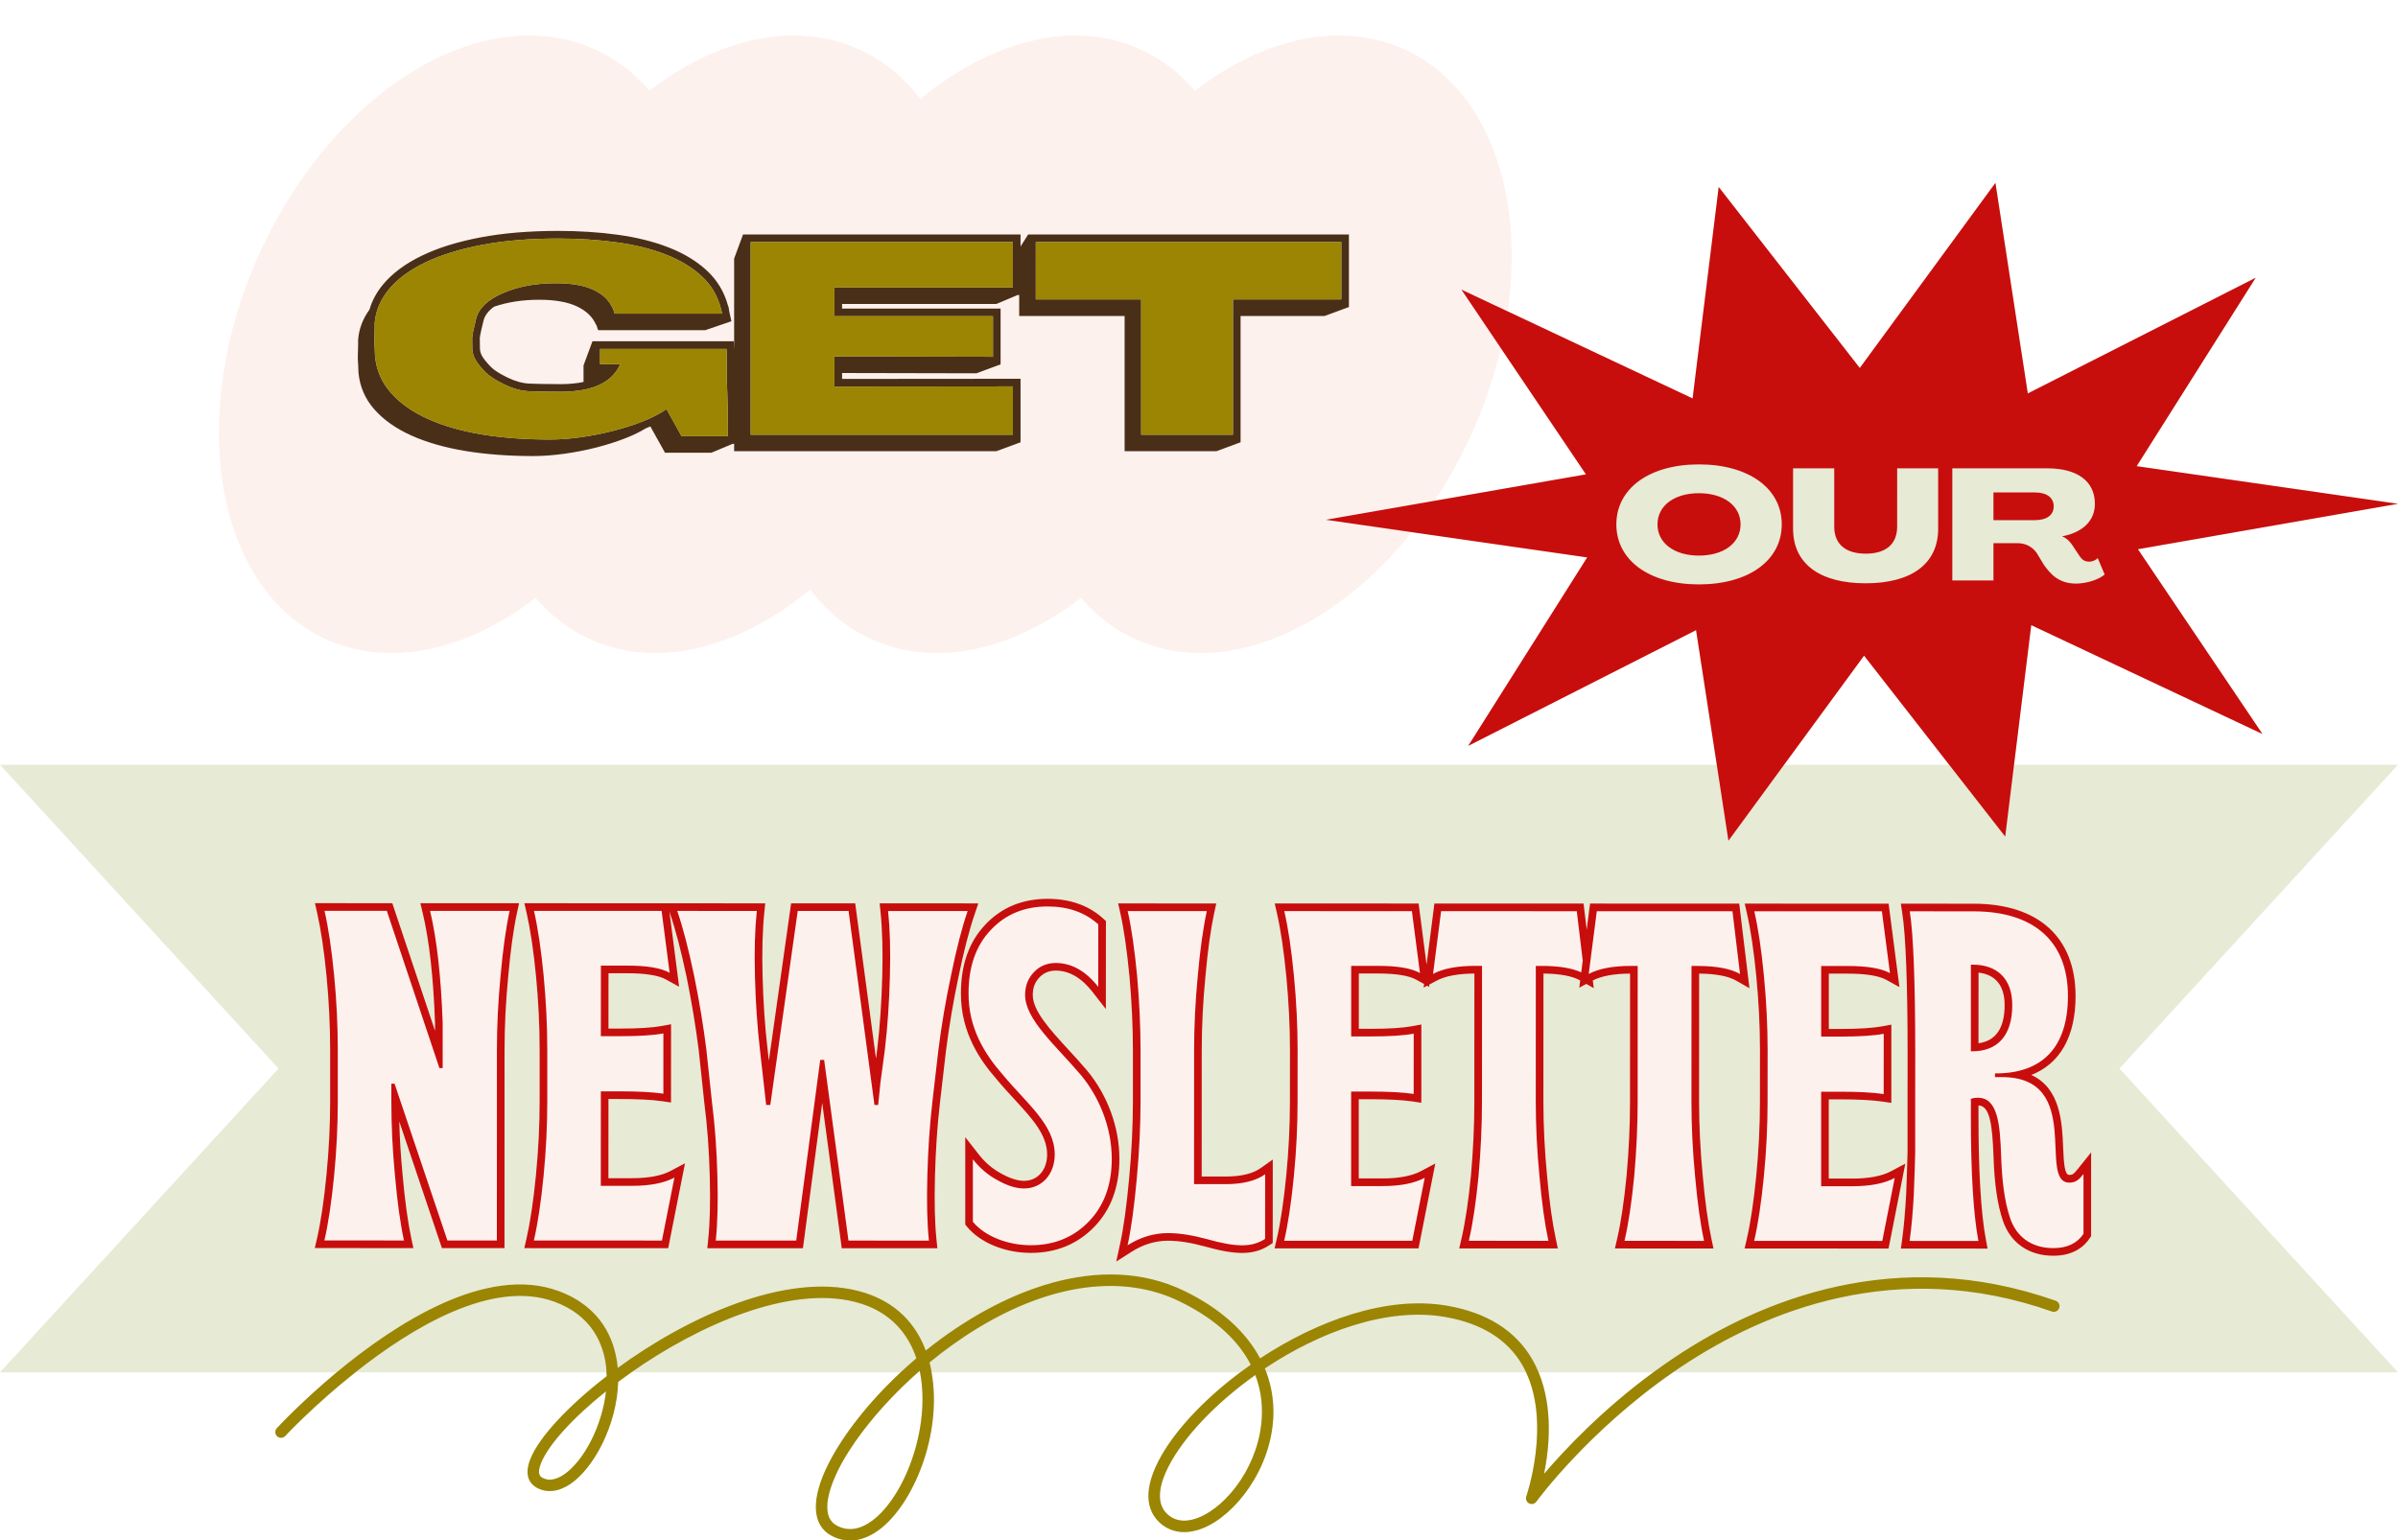 <?xml version="1.0" encoding="UTF-8" standalone="no"?><svg xmlns="http://www.w3.org/2000/svg" xmlns:xlink="http://www.w3.org/1999/xlink" fill="#000000" height="321.3" preserveAspectRatio="xMidYMid meet" version="1" viewBox="0.0 -7.6 500.0 321.3" width="500" zoomAndPan="magnify"><g id="change1_1"><path d="M419.94,151.9l3.59-29.11l48.21,22.7l-25.97-38.54L500,97.48l-54.49-7.85l24.82-39.3l-47.52,24.13 l-6.75-43.92l-28.28,38.61L358.36,31.4l-5.44,44.1l-38.74-18.24c3.51-24.63-4.23-46.52-21.33-54.35 c-13.37-6.12-29.52-2.27-43.74,8.67c-3.13-3.69-6.91-6.65-11.32-8.67c-14.07-6.44-31.2-1.84-45.94,10.43 c-3.38-4.52-7.63-8.1-12.72-10.43c-13.38-6.12-29.52-2.27-43.74,8.67c-3.14-3.69-6.92-6.65-11.32-8.67 c-23-10.52-54.21,8.39-69.7,42.24c-15.49,33.86-9.4,69.83,13.6,80.36c13.37,6.12,29.52,2.27,43.74-8.67 c3.13,3.69,6.91,6.65,11.32,8.67c14.07,6.44,31.2,1.85,45.93-10.43c3.39,4.52,7.64,8.1,12.73,10.43 c13.38,6.12,29.52,2.27,43.74-8.67c3.13,3.7,6.91,6.65,11.32,8.67c17.92,8.2,40.82-1.47,57.38-22.15l36.81,5.3l-24.81,39.31 l47.51-24.14l4.32,28.07H0l58.08,63.37L0,278.63h70.2c-7.1,5.91-11.95,11.09-12.47,11.65c-0.45,0.48-0.42,1.24,0.06,1.69 c0.49,0.44,1.24,0.41,1.69-0.07c0.14-0.15,6.1-6.52,14.62-13.27h52.35c0.02,0.27,0.05,0.53,0.06,0.8 c-8.14,6.28-14.16,12.81-15.93,17.3c-1.48,3.72,0.2,5.33,1.33,5.96c2.07,1.15,4.56,0.88,7-0.76c4.94-3.33,9.73-12.37,9.98-21.3 c0.89-0.67,1.81-1.33,2.75-2h56.15c-6.66,6.22-11.95,12.99-15.01,19c-3.76,7.4-3.53,12.9,0.63,15.1 c1.25,0.66,2.54,0.98,3.86,0.98c2,0,4.05-0.76,6.07-2.26c7.09-5.29,13.2-19.95,10.9-32.82h64.36 c-7.82,5.85-14.05,12.61-17.09,18.58c-3.52,6.89-1.87,10.66,0.13,12.61c2.34,2.28,5.6,2.75,9.18,1.32 c6.74-2.7,14.27-12.39,14.68-23.35c0.12-3.2-0.38-6.27-1.45-9.16h54.15c5.15,11,0.1,25.72,0.05,25.87 c-0.2,0.56,0.05,1.18,0.57,1.46c0.53,0.27,1.17,0.12,1.52-0.36c0.11-0.15,10.71-14.65,28.49-26.97H500l-58.08-63.36L500,151.9 H419.94z M298.84,96.9c2.81-4.21,5.38-8.76,7.61-13.63c2.81-6.15,4.91-12.37,6.32-18.5l17.91,26.57L298.84,96.9z M117.58,299.95 c-1.71,1.15-3.23,1.37-4.51,0.66c-0.33-0.18-1.2-0.67-0.28-3c1.53-3.86,6.61-9.46,13.57-15.02 C125.54,289.95,121.63,297.22,117.58,299.95z M181.92,309.53c-2.6,1.94-5.09,2.3-7.4,1.09c-4.03-2.13-1.07-9.03,0.39-11.91 c2.9-5.71,8.7-13.19,16.49-20.08h0.43C194.11,290.39,188.5,304.62,181.92,309.53z M263.11,287.7 c-0.37,10.01-7.13,18.81-13.18,21.22c-1.87,0.75-4.54,1.22-6.63-0.81c-2.58-2.52-1.24-6.73,0.33-9.82 c3.15-6.16,9.82-13.21,18.11-19.1C262.9,282.23,263.21,285.16,263.11,287.7z M321.95,299.8c1.09-5.37,1.92-13.79-1.14-21.17h23.91 C334.03,286.48,326.17,294.85,321.95,299.8z M372,151.9l16.67-22.75l17.74,22.75H372z" fill="#e7ead5"/></g><g id="change2_1"><path d="M428.14,252.92c-2.325,0-4.322-0.595-5.936-1.768c-1.491-1.094-2.619-2.688-3.263-4.608 c-1.078-3.138-1.711-7.465-1.881-12.858c-0.26-7.099-0.744-12.125-4.64-12.125c-0.534,0-0.964,0.059-1.279,0.174 v3.365c-0.011,11.705,0.516,20.484,1.565,26.094l0.045,0.237l-14.81-0.011l0.031-0.228 c0.389-2.821,0.681-6.072,0.868-9.663c0.133-3.191,0.232-6.258,0.29-8.864v-11.215l0.01-9.2 c0-14.883-0.383-24.892-1.137-29.75l-0.036-0.231l13.553,0.011c12.807,0,19.86,6.354,19.86,17.89 c-0.01,10.671-5.269,16.311-15.21,16.311v0.369h1.24c10.766,0,11.123,8.646,11.384,14.958 c0.163,3.938,0.292,7.049,2.656,7.052c1.241,0,1.871-0.525,2.813-1.704l0.356-0.445v13.101l-0.033,0.05 C433.24,251.891,431.071,252.92,428.14,252.92z M411.231,211.47c2.558,0,4.557-0.775,5.941-2.305 c1.459-1.6,2.198-3.997,2.198-7.125c0-5.237-2.931-8.24-8.04-8.24h-0.19v17.67H411.231z M234.915,252.088 c0.757-3.493,1.384-8.048,1.917-13.926c0.506-5.446,0.769-10.81,0.779-15.942v-10.79 c0-4.787-0.238-9.992-0.709-15.472c-0.571-5.825-1.196-10.113-1.966-13.493l-0.056-0.245l16.999,0.01l-0.053,0.243 c-0.767,3.526-1.397,8.05-1.876,13.445c-0.51,5.257-0.769,10.475-0.769,15.512l-0.01,27.75h6.38 c3.484,0,6.218-0.678,8.126-2.014l0.315-0.221l-0.01,13.963l-0.091,0.059c-1.411,0.924-3.014,1.373-4.899,1.373 c-1.897,0-4.384-0.44-7.396-1.308c-3.117-0.836-5.75-1.242-8.045-1.242c-1.489,0-2.889,0.206-4.281,0.632 c-1.402,0.427-2.765,1.059-4.051,1.877l-0.404,0.257L234.915,252.088z M214.93,252.32 c-4.938,0-9.74-1.948-12.234-4.962l-0.046-0.056v-13.69l0.357,0.454c1.438,1.831,3.143,3.28,5.067,4.307 c2.041,1.149,3.828,1.707,5.466,1.707c1.708,0,3.269-0.673,4.393-1.895c1.152-1.264,1.787-3.037,1.787-4.994 c0-4.654-3.321-8.259-7.166-12.432c-1.211-1.315-2.465-2.675-3.668-4.132c-3.087-3.523-7.19-9.136-7.136-17.098 c0-5.574,1.586-10.059,4.715-13.328c3.087-3.278,7.116-4.941,11.975-4.941c4.331,0,7.926,1.276,10.694,3.792 l0.066,0.06l-0.01,13.709l-0.357-0.457c-2.551-3.26-5.482-4.913-8.712-4.913c-1.739,0-3.204,0.608-4.356,1.809 c-1.228,1.267-1.824,2.791-1.824,4.661c0,3.858,3.797,7.988,7.817,12.359c1.276,1.389,2.596,2.824,3.835,4.292 c4.079,4.919,6.418,11.308,6.418,17.528c0,5.455-1.634,9.906-4.857,13.23 C223.941,250.641,219.829,252.32,214.93,252.32z M365.508,251.41l0.057-0.245 c0.806-3.474,1.483-7.997,2.017-13.444c0.51-5.223,0.769-10.424,0.769-15.461l0.01-10.79 c0-5.037-0.259-10.259-0.769-15.521c-0.52-5.41-1.195-9.934-2.006-13.444l-0.056-0.245l27.036,0.01 l1.754,13.468l-0.346-0.192c-1.777-0.985-4.631-1.465-8.724-1.465h-5.319v14.319h3.869 c3.965,0,6.887-0.189,8.933-0.576l0.237-0.045l-0.01,13.043l-0.23-0.033c-2.223-0.329-5.16-0.488-8.98-0.488 h-3.83v19.31h6.271c3.761,0,6.624-0.555,8.775-1.696l0.371-0.197l-2.703,13.704L365.508,251.41z M338.468,251.4 l0.058-0.246c0.802-3.413,1.48-7.92,2.016-13.394c0.477-5.391,0.719-10.609,0.719-15.511l0.01-28.182 l-1.141-0.008c-3.769,0-6.716,0.557-8.775,1.656l-0.342,0.183l1.753-13.649l28.644,0.01l1.647,13.661 l-0.346-0.197c-1.915-1.098-4.865-1.653-8.77-1.653h-1.05l-0.011,28.18c0,5.017,0.256,10.222,0.76,15.471 c0.481,5.435,1.109,9.958,1.865,13.447l0.053,0.242L338.468,251.4z M306.008,251.391l0.058-0.246 c0.802-3.413,1.48-7.92,2.016-13.395c0.477-5.391,0.719-10.609,0.719-15.51l0.01-28.182l-1.142-0.009 c-3.766,0-6.715,0.558-8.773,1.657l-0.343,0.183l1.753-13.649l28.643,0.01l1.261,10.486l-0.344,2.771l-0.248-0.115 c-1.906-0.884-4.644-1.331-8.136-1.331h-1.05l-0.011,28.18c0,5.046,0.259,10.251,0.769,15.471 c0.463,5.334,1.087,9.857,1.855,13.447l0.052,0.242L306.008,251.391z M267.508,251.38l0.057-0.245 c0.807-3.49,1.485-8.014,2.017-13.444c0.51-5.223,0.769-10.424,0.769-15.46l0.01-10.79 c0-5.038-0.259-10.26-0.769-15.521c-0.52-5.41-1.195-9.934-2.006-13.445l-0.056-0.245l27.036,0.011 l1.754,13.467l-0.346-0.192c-1.777-0.985-4.631-1.465-8.724-1.465h-5.319v14.32h3.869 c3.96,0,6.882-0.189,8.933-0.576l0.237-0.045l-0.01,13.042l-0.23-0.033c-2.218-0.328-5.155-0.487-8.98-0.487 h-3.83v19.31h6.271c3.759,0,6.623-0.555,8.775-1.697l0.371-0.197l-2.703,13.705L267.508,251.38z M176.735,251.351 l-5.07-37.681h-0.47l-5,37.681h-17.178l0.024-0.222c0.381-3.571,0.492-8.002,0.339-13.543 c-0.14-5.39-0.522-10.56-1.139-15.37l-1.15-10.794c-0.625-5.025-1.495-10.278-2.587-15.612 c-1.17-5.564-2.31-9.933-3.484-13.355l-0.091-0.265l17.092,0.011l-0.023,0.222 c-0.395,3.738-0.525,8.295-0.389,13.543c0.144,5.543,0.486,10.585,1.049,15.412l1.27,11.283h0.507l5.72-40.46h10.949 l5.4,40.47h0.416c0.059-0.538,0.157-1.517,0.249-2.449c0.085-0.852,0.166-1.665,0.21-2.072l0.911-6.765 c0.568-4.792,0.914-9.837,1.058-15.419c0.146-5.221,0.019-9.773-0.378-13.533l-0.023-0.222h17.092l-0.091,0.265 c-1.191,3.476-2.35,7.969-3.443,13.355c-1.09,5.083-1.98,10.333-2.647,15.605l-1.25,10.788 c-0.554,4.796-0.907,9.968-1.049,15.371c-0.156,5.543-0.048,9.973,0.329,13.544l0.023,0.222L176.735,251.351z M111.069,251.33l0.056-0.245c0.813-3.552,1.491-8.075,2.016-13.444c0.51-5.207,0.769-10.408,0.769-15.461v-10.79 c0-5.005-0.255-10.224-0.759-15.511c-0.53-5.416-1.205-9.943-2.006-13.454l-0.056-0.245l27.037,0.01l1.743,13.468 l-0.346-0.192c-1.777-0.985-4.63-1.465-8.723-1.465h-5.31l-0.009,14.319h3.83c4.006,0,6.935-0.189,8.973-0.575 l0.237-0.045v13.042l-0.23-0.033c-2.146-0.317-5.083-0.477-8.981-0.488H125.48l-0.01,19.311h6.28 c1.88,0,3.566-0.144,5.011-0.427c1.412-0.27,2.678-0.696,3.766-1.27l0.371-0.196l-2.714,13.703L111.069,251.33 z M67.389,251.32l0.057-0.245c0.807-3.492,1.485-8.016,2.016-13.444c0.511-5.221,0.769-10.426,0.769-15.471v-10.78 c0-5.102-0.255-10.323-0.759-15.521c-0.542-5.554-1.199-9.951-2.005-13.444l-0.057-0.245h13.385l10.97,32.8 h0.335v-9.2c-0.341-9.672-1.224-17.528-2.624-23.343l-0.06-0.247h17.092l-0.053,0.242 c-0.767,3.54-1.398,8.065-1.876,13.445c-0.511,5.271-0.769,10.493-0.769,15.523l-0.01,39.94H93.147l-11.02-32.7 h-0.326v3.54c0,5.021,0.255,10.223,0.759,15.461c0.482,5.441,1.11,9.969,1.866,13.457l0.053,0.242L67.389,251.32z M250.389,128.621c-4.858,0-9.475-0.985-13.722-2.929c-4.289-1.964-8.078-4.849-11.266-8.577 c-9.835,7.526-20.235,11.502-30.089,11.502c-4.851,0-9.462-0.984-13.705-2.925 c-4.93-2.256-9.195-5.729-12.68-10.324c-10.312,8.547-21.766,13.252-32.272,13.252 c-4.853,0-9.464-0.985-13.708-2.928c-4.275-1.958-8.065-4.843-11.266-8.577 c-9.835,7.526-20.237,11.502-30.093,11.502c-4.852,0-9.461-0.984-13.701-2.925 c-23.061-10.558-29.206-46.726-13.698-80.624C66.578,17.992,89.181-0.199,110.434-0.199 c4.857,0,9.473,0.984,13.719,2.927c4.266,1.958,8.055,4.844,11.266,8.578c9.835-7.526,20.235-11.503,30.089-11.503 c4.851,0,9.462,0.984,13.705,2.925c4.936,2.26,9.197,5.732,12.671,10.324c10.326-8.545,21.785-13.249,32.288-13.249 c4.851,0,9.46,0.984,13.702,2.926c4.275,1.958,8.065,4.843,11.265,8.577c9.836-7.526,20.237-11.502,30.094-11.502 c4.851,0,9.461,0.984,13.7,2.925c16.664,7.63,25.082,29.046,21.445,54.56l-0.038,0.268l-9.059-4.266 l7.703,11.44l-0.019,0.085c-1.437,6.247-3.567,12.484-6.333,18.538c-2.163,4.723-4.729,9.318-7.626,13.658 l-0.047,0.071l-21.238,3.709l16.784,2.421l-0.219,0.273C281.683,119.224,265.272,128.621,250.389,128.621z M116.36,40.76c-5.994,0-11.432,0.456-16.162,1.356c-4.742,0.898-8.834,2.175-12.16,3.793 c-3.399,1.64-6.095,3.642-8.014,5.948c-1.319,1.593-2.259,3.332-2.792,5.168c-1.412,1.972-2.197,4.061-2.363,6.269 l0.001,1.065c0,0.353-0.01,0.727-0.03,1.11c-0.02,0.377-0.03,0.733-0.03,1.06v0.9 c0,0.281,0.019,0.561,0.058,0.842c0.002,0.305,0.019,0.582,0.038,0.875c0.024,0.373,0.035,0.668,0.035,0.922 c0.264,2.869,1.357,5.421,3.249,7.568c1.906,2.163,4.483,3.983,7.662,5.41c3.197,1.435,6.986,2.521,11.261,3.226 c4.269,0.695,9.006,1.047,14.077,1.047c1.95,0,4.098-0.157,6.383-0.468c2.325-0.325,4.579-0.764,6.697-1.305 c2.214-0.566,4.298-1.233,6.196-1.982c1.55-0.61,2.871-1.256,4.038-1.975c0.265-0.108,0.48-0.202,0.696-0.295 l0.487-0.208l3.09,5.544h9.532l4.383-1.844l0.377-0.016h0.2v1.54h54.48l4.84-1.799V71.6l-37.21,0.03v-1.631 l28.21,0.06l4.839-1.802V56.96h-33.05v-1.36H207.75l4.342-1.844l0.417-0.016h0.2v4.36h21.98v28.21h18.939 l4.84-1.799V58.1H276.21l4.679-1.739l-0.121-0.121l0.292-0.006V41.5h-66.57l-1.9,2.999V41.5h-57.52l-1.812,4.909 l0.013,18.991h-0.4c0-0.093,0.001-0.195-0.008-0.278l-0.054-1.341h-29.138l-1.812,4.909l0.013,3.543l-0.159,0.033 c-1.465,0.306-3.048,0.455-4.841,0.455c-0.292,0-0.615,0-0.927-0.011c-0.003,0-0.006,0-0.01,0 c-2.18,0-3.976-0.032-5.522-0.1c-1.421-0.05-2.968-0.471-4.598-1.249c-1.662-0.796-2.864-1.559-3.575-2.269 c-0.751-0.751-1.359-1.486-1.807-2.184c-0.357-0.577-0.54-1.165-0.561-1.801c-0.021-0.874-0.03-1.596-0.03-2.147 c0-0.147,0.057-0.851,0.786-3.739c0.282-1.116,1.044-2.13,2.267-3.013c2.87-0.997,6.061-1.488,9.538-1.488 c3.298,0,5.975,0.474,7.955,1.41c1.923,0.908,3.267,2.169,3.997,3.75l0.086,0.112 c0.099,0.153,0.17,0.338,0.218,0.567c0.038,0.143,0.09,0.311,0.167,0.501h22.217l5.206-1.79l-0.391-1.766 c-0.031-0.122-0.052-0.269-0.073-0.438c-0.028-0.36-0.108-0.681-0.232-0.939 c-0.771-2.805-2.226-5.199-4.335-7.15c-2.113-1.955-4.771-3.563-7.897-4.781c-3.085-1.208-6.625-2.092-10.524-2.628 C124.969,41.032,120.776,40.76,116.36,40.76z" fill="#fdf1ee"/></g><g id="change3_1"><path d="M424.3,95.11h-8.65v5.78h8.65c2.47,0,3.91-1.08,3.91-2.87C428.21,96.19,426.77,95.11,424.3,95.11z M354.24,95.27c-5.16,0-8.64,2.62-8.64,6.5c0,3.89,3.48,6.51,8.64,6.51c5.17,0,8.68-2.62,8.68-6.51 C362.92,97.89,359.41,95.27,354.24,95.27z M500,97.48l-54.49-7.85l24.82-39.3l-47.52,24.13l-6.75-43.92l-28.28,38.61L358.36,31.4 l-5.44,44.1l-38.74-18.24l-9.47-4.46l8.06,11.97l17.91,26.57l-31.84,5.56l-22.39,3.91l17.68,2.55l36.81,5.3l-24.81,39.31 l47.51-24.14l4.32,28.07l2.43,15.85L372,151.9l16.67-22.75l17.74,22.75l11.69,14.99l1.84-14.99l3.59-29.11l48.21,22.7l-25.97-38.54 L500,97.48z M354.24,114.29c-10.32,0-17.22-5-17.22-12.52c0-7.51,6.9-12.51,17.22-12.51c10.36,0,17.27,5,17.27,12.51 C371.51,109.29,364.6,114.29,354.24,114.29z M404.12,102.69c0,7.32-5.59,11.37-15.13,11.37c-9.5,0-15.12-4.05-15.12-11.37 V90.08h8.58v12.15c0,3.79,2.53,5.65,6.58,5.65c4.04,0,6.54-1.86,6.54-5.65V90.08h8.55V102.69z M432.82,114.12 c-3.55,0-5.33-2.02-6.68-3.95l-1.48-2.45c-0.98-1.37-2.43-2.03-3.97-2.03h-5.04v7.78h-8.58V90.08h19.8c6.31,0,9.93,2.71,9.93,7.41 c0,3.5-2.5,5.95-6.81,6.77v0.03c0.79,0.29,1.51,0.91,2.07,1.76l1.68,2.52c0.43,0.59,0.99,0.98,1.91,0.98c0.56,0,1.34-0.29,1.74-0.75 l1.45,3.43C437.55,113.34,434.99,114.12,432.82,114.12z M424.3,95.11h-8.65v5.78h8.65c2.47,0,3.91-1.08,3.91-2.87 C428.21,96.19,426.77,95.11,424.3,95.11z M354.24,95.27c-5.16,0-8.64,2.62-8.64,6.5c0,3.89,3.48,6.51,8.64,6.51 c5.17,0,8.68-2.62,8.68-6.51C362.92,97.89,359.41,95.27,354.24,95.27z M354.24,95.27c-5.16,0-8.64,2.62-8.64,6.5 c0,3.89,3.48,6.51,8.64,6.51c5.17,0,8.68-2.62,8.68-6.51C362.92,97.89,359.41,95.27,354.24,95.27z M424.3,95.11h-8.65v5.78h8.65 c2.47,0,3.91-1.08,3.91-2.87C428.21,96.19,426.77,95.11,424.3,95.11z M411.33,193.6h-0.39v18.07h0.29c2.57,0,4.65-0.78,6.09-2.37 c1.45-1.59,2.25-4,2.25-7.26C419.57,196.43,416.31,193.6,411.33,193.6z M412.53,210l0.01-14.74c3.57,0.41,5.44,2.73,5.44,6.78 C417.98,206.83,416.15,209.5,412.53,210z M411.33,193.6h-0.39v18.07h0.29c2.57,0,4.65-0.78,6.09-2.37c1.45-1.59,2.25-4,2.25-7.26 C419.57,196.43,416.31,193.6,411.33,193.6z M412.53,210l0.01-14.74c3.57,0.41,5.44,2.73,5.44,6.78 C417.98,206.83,416.15,209.5,412.53,210z M433.18,236.29c-0.87,1.08-1.13,1.17-1.73,1.17c-0.96,0-1.13-2.36-1.27-5.71 c-0.21-5.14-0.51-12.36-6.64-15.14c6-2.37,9.22-8,9.23-16.44c0-12.25-7.74-19.28-21.25-19.28l-13.32-0.01h-1.86l0.28,1.84 c0.75,4.78,1.13,14.72,1.13,29.53l-0.01,9.2v11.22c-0.05,2.22-0.15,5.19-0.29,8.81c-0.19,3.53-0.47,6.74-0.85,9.53l-0.25,1.8h1.82 l14.34,0.01h1.92l-0.36-1.89c-1.03-5.49-1.55-14.18-1.54-25.83v-2.15c2.32,0.11,2.89,3.74,3.14,10.79 c0.18,5.6,0.82,9.94,1.95,13.26c1.57,4.64,5.4,7.31,10.52,7.31c4.28,0,6.5-2,7.61-3.69l0.26-0.39v-12.95l0.01-4.53 L433.18,236.29z M434.42,249.75c-1.3,1.96-3.4,2.97-6.28,2.97c-2.38,0-4.32-0.64-5.82-1.73c-1.5-1.1-2.57-2.66-3.19-4.51 c-1.25-3.64-1.73-8.34-1.87-12.8c-0.24-6.57-0.62-12.32-4.84-12.32c-0.67,0-1.15,0.09-1.48,0.24v3.5 c-0.01,11.84,0.52,20.52,1.57,26.13l-14.34-0.01c0.39-2.83,0.68-6.04,0.87-9.68c0.15-3.64,0.24-6.62,0.29-8.87v-11.22l0.01-9.2 c0-14.96-0.38-24.89-1.14-29.78l13.32,0.01c12.28,0,19.66,6,19.66,17.69c-0.01,10.98-5.66,16.11-15.01,16.11c0,0,0,0-0.01,0h-0.19 v0.77h1.44c17.16,0,7.38,22,14.04,22.01c1.34,0,2.01-0.58,2.97-1.78V249.75z M419.57,202.04c0-5.61-3.26-8.44-8.24-8.44h-0.39v18.07 h0.29c2.57,0,4.65-0.78,6.09-2.37C418.77,207.71,419.57,205.3,419.57,202.04z M412.53,210l0.01-14.74 c3.57,0.41,5.44,2.73,5.44,6.78C417.98,206.83,416.15,209.5,412.53,210z M394.31,236.68c-1.91,1.02-4.64,1.54-8.1,1.54h-4.9v-16.53 h2.44c3.78,0.01,6.65,0.16,8.78,0.47l1.82,0.27l0.01-1.84v-14.48l-1.88,0.35c-1.95,0.36-4.87,0.55-8.68,0.55h-2.48v-11.54h3.93 c3.79,0,6.5,0.44,8.05,1.29l2.75,1.52l-0.41-3.12l-1.67-12.89l-0.18-1.39h-1.4l-26.61-0.01H363.79l0.44,1.95 c0.8,3.45,1.46,7.92,1.98,13.27c0.5,5.22,0.76,10.4,0.76,15.38l-0.01,10.79c0,4.99-0.26,10.15-0.76,15.33 c-0.53,5.36-1.19,9.82-1.99,13.27l-0.45,1.94h2l26.71,0.01h1.3l0.26-1.28l2.59-13.14l0.65-3.28L394.31,236.68z M392.47,251.22 l-26.71-0.01c0.82-3.54,1.49-8.05,2.02-13.47c0.53-5.42,0.77-10.59,0.77-15.48l0.01-10.79c0-4.89-0.24-10.07-0.77-15.54 c-0.52-5.41-1.19-9.92-2.01-13.47l26.61,0.01l1.68,12.9c-1.82-1.01-4.75-1.49-8.82-1.49h-5.52v14.72h4.07 c3.96,0,6.91-0.19,8.97-0.58l-0.01,12.57c-2.3-0.34-5.32-0.49-9.01-0.49h-4.03v19.71h6.47c0.01,0,0.01,0,0.02,0 c3.78,0,6.7-0.58,8.85-1.72L392.47,251.22z M362.01,196.93l2.76,1.58l-0.38-3.15l-1.58-13.09l-0.17-1.4h-1.41l-28.29-0.01h-1.4 l-0.18,1.39l-0.52,4.08l-0.49-4.07l-0.17-1.4h-1.41l-28.29-0.01h-1.4l-0.17,1.39l-1.46,11.36l-1.48-11.36l-0.18-1.39h-1.4 l-26.61-0.01H265.79l0.44,1.95c0.8,3.45,1.46,7.91,1.98,13.27c0.5,5.22,0.76,10.4,0.76,15.38l-0.01,10.79 c0,4.99-0.26,10.15-0.76,15.33c-0.53,5.35-1.19,9.82-1.99,13.27l-0.45,1.94h2l26.71,0.01h1.3l0.26-1.28l2.59-13.14l0.65-3.28 l-2.96,1.57c-1.91,1.02-4.64,1.54-8.1,1.54h-4.9v-16.53h2.44c3.78,0.01,6.65,0.16,8.78,0.47l1.82,0.27l0.01-1.84v-14.48 l-1.88,0.35c-1.95,0.36-4.87,0.55-8.68,0.55h-0.04l-2.44-0.01v-11.53h3.93c3.79,0,6.5,0.43,8.05,1.29l1.63,0.9l-0.1,0.76l0.75-0.4 l0.47,0.26l-0.06-0.48l1.56-0.84c1.81-0.96,4.45-1.46,7.87-1.48l-0.01,26.79c0,4.87-0.24,10.05-0.71,15.39 c-0.53,5.37-1.2,9.82-1.99,13.2l-0.45,1.95h2l16.59,0.01h1.97l-0.41-1.93c-0.75-3.46-1.37-7.92-1.84-13.27 c-0.5-5.2-0.76-10.35-0.76-15.35l0.01-26.79c3.4,0.03,6.04,0.53,7.66,1.43l-0.19,1.52l1.47-0.79l1.55,0.89l-0.2-1.61 c1.81-0.93,4.41-1.41,7.77-1.43l-0.01,26.79c0,4.87-0.24,10.05-0.72,15.39c-0.52,5.37-1.19,9.82-1.98,13.2l-0.45,1.95h2 l16.59,0.01h1.97l-0.42-1.93c-0.74-3.46-1.36-7.93-1.83-13.27c-0.5-5.2-0.76-10.35-0.76-15.35l0.01-26.79 C357.73,195.49,360.4,196,362.01,196.93z M287.25,193.85h-5.52v14.72h4.07c3.96,0,6.91-0.19,8.97-0.58l-0.01,12.57 c-2.3-0.34-5.32-0.49-9.01-0.49h-4.03v19.71h6.47c0.01,0,0.01,0,0.02,0c3.78,0,6.7-0.58,8.85-1.72l-2.59,13.13l-26.71-0.01 c0.82-3.55,1.49-8.05,2.02-13.47c0.53-5.42,0.77-10.59,0.77-15.48l0.01-10.79c0-4.89-0.24-10.07-0.77-15.54 c-0.52-5.41-1.19-9.92-2.01-13.47l26.61,0.01l1.68,12.9C294.25,194.33,291.32,193.85,287.25,193.85z M329.7,195.21 c-1.92-0.89-4.66-1.35-8.22-1.35h-1.25l-0.01,28.38c0,4.89,0.24,10.07,0.77,15.49c0.47,5.41,1.1,9.92,1.86,13.47l-16.59-0.01 c0.82-3.49,1.49-8,2.02-13.42c0.48-5.42,0.72-10.59,0.72-15.53l0.01-28.38l-1.34-0.01h-0.01c-3.88,0-6.8,0.58-8.86,1.68 l1.68-13.09l28.29,0.01l1.24,10.31L329.7,195.21z M353.44,237.74c0.48,5.41,1.1,9.92,1.87,13.47l-16.59-0.01 c0.82-3.49,1.49-8,2.02-13.42c0.48-5.42,0.72-10.59,0.72-15.53L341.47,193.87l-1.34-0.01c-0.01,0-0.01,0-0.02,0 c-3.87,0-6.79,0.58-8.85,1.68l1.68-13.09l28.29,0.01l1.58,13.09c-1.92-1.1-4.89-1.68-8.87-1.68h-1.25l-0.01,28.38 C352.68,227.14,352.92,232.32,353.44,237.74z M262.87,236.03c-1.66,1.17-4.12,1.76-7.32,1.76h-4.99l0.01-26.36 c0-4.98,0.26-10.16,0.77-15.38c0.47-5.36,1.09-9.83,1.84-13.29l0.42-1.92h-1.97l-16.5-0.01h-1.99l0.44,1.94 c0.75,3.32,1.38,7.68,1.93,13.33c0.47,5.37,0.71,10.54,0.71,15.33v10.78c-0.01,5.05-0.26,10.37-0.77,15.82 c-0.54,5.88-1.16,10.38-1.89,13.76l-0.81,3.73l3.22-2.05c2.39-1.52,4.94-2.29,7.58-2.29c2.2,0,4.72,0.39,7.69,1.2 c3.17,0.9,5.71,1.35,7.75,1.35c2.17,0,4.02-0.52,5.66-1.6l0.72-0.47v-0.86l0.01-13.47v-3.08L262.87,236.03z M263.78,250.8 c-1.39,0.91-2.97,1.34-4.79,1.34c-1.87,0-4.32-0.43-7.34-1.3c-3.02-0.81-5.7-1.25-8.1-1.25c-1.49,0-2.93,0.21-4.34,0.64 c-1.41,0.43-2.78,1.06-4.1,1.9c0.77-3.55,1.4-8.2,1.92-13.95c0.53-5.7,0.77-11.03,0.78-15.96v-10.79c0-4.84-0.24-10.02-0.71-15.49 c-0.53-5.41-1.15-9.92-1.97-13.52l16.5,0.01c-0.77,3.54-1.4,8.05-1.88,13.47c-0.53,5.46-0.77,10.64-0.77,15.53l-0.01,27.95h6.58 c3.5,0,6.27-0.67,8.24-2.05L263.78,250.8z M226.66,215.68c-1.26-1.5-2.59-2.94-3.88-4.34c-3.83-4.17-7.45-8.1-7.44-11.42 c0-1.51,0.45-2.69,1.42-3.7c0.88-0.91,2.01-1.38,3.36-1.38c2.78,0,5.35,1.48,7.62,4.38l2.84,3.64v-4.62l0.01-13.04v-0.7l-0.52-0.47 c-3.02-2.76-6.93-4.16-11.62-4.16h-0.01c-5.26,0-9.63,1.81-12.99,5.38c-3.37,3.53-5.09,8.33-5.09,14.28 c-0.06,8.41,4.23,14.3,7.47,18c1.23,1.49,2.49,2.86,3.72,4.19c3.64,3.95,6.78,7.36,6.78,11.47c0,3.24-1.97,5.5-4.79,5.5 c-1.38,0-2.95-0.5-4.78-1.52c-1.81-0.97-3.33-2.26-4.66-3.96l-2.84-3.63v18.22l0.36,0.45c2.79,3.37,7.89,5.46,13.31,5.47 c5.28,0,9.73-1.83,13.22-5.42c3.48-3.58,5.25-8.36,5.25-14.2C233.4,227.55,230.95,220.84,226.66,215.68z M227.01,247.19 c-3.21,3.31-7.24,4.93-12.08,4.93c-4.75,0-9.54-1.82-12.08-4.89v-13.04c1.39,1.77,3.07,3.26,5.13,4.36 c2.06,1.16,3.88,1.73,5.56,1.73c1.8,0,3.4-0.72,4.54-1.96c1.14-1.25,1.84-3.02,1.84-5.13c0-6.23-5.89-10.65-10.88-16.69 c-3.74-4.27-7.14-9.69-7.09-16.97c0-5.52,1.54-9.93,4.66-13.19c3.06-3.25,6.99-4.88,11.83-4.88h0.01c4.27,0,7.81,1.25,10.55,3.74 l-0.01,13.04c-2.59-3.31-5.56-4.99-8.87-4.99c-1.77,0-3.31,0.63-4.5,1.87c-1.25,1.29-1.88,2.88-1.88,4.8 c0,5.17,6.52,10.64,11.7,16.78c3.54,4.27,6.37,10.55,6.37,17.4C231.81,239.52,230.22,243.88,227.01,247.19z M201.76,180.82 l-16.59-0.01h-1.76l0.18,1.76c0.39,3.72,0.51,8.22,0.37,13.36c-0.15,5.58-0.49,10.58-1.05,15.3l-0.26,1.97l-4.15-31.01 l-0.18-1.38h-13.37l-0.19,1.37l-4.45,31.46l-0.27-2.41c-0.55-4.73-0.89-9.73-1.04-15.31c-0.14-5.14-0.01-9.63,0.38-13.36 l0.18-1.75h-1.76l-16.59-0.01h-3.26l-26.61-0.01h-2l0.45,1.95c0.79,3.45,1.46,7.92,1.98,13.27c0.5,5.23,0.75,10.4,0.75,15.38v10.79 c0,4.99-0.26,10.15-0.77,15.33c-0.52,5.36-1.19,9.82-1.98,13.27l-0.45,1.94l2,0.01h28.01l0.25-1.28l2.6-13.14l0.65-3.28l-2.96,1.57 c-1.91,1.02-4.65,1.54-8.12,1.54h-4.89l0.01-16.53l2.44,0.01c3.77,0,6.64,0.15,8.78,0.46l1.82,0.27v-1.84l0.01-12.56v-1.92 l-1.89,0.35c-1.95,0.36-4.87,0.55-8.7,0.55h-2.46l0.01-11.54h3.92c3.8,0,6.51,0.44,8.05,1.29l2.75,1.52l-0.4-3.12l-1.63-12.57 l0.13,0.4c1.15,3.35,2.28,7.67,3.45,13.19c1.08,5.31,1.94,10.53,2.56,15.5l1.14,10.76c0.62,4.8,1,9.92,1.14,15.26 c0.15,5.5,0.04,9.87-0.33,13.36l-0.18,1.76h19.94l0.18-1.38l3.84-28.93l3.89,28.94l0.18,1.37l1.4,0.01h18.54l-0.18-1.75 c-0.37-3.54-0.47-7.91-0.32-13.37c0.15-5.5,0.49-10.49,1.04-15.24l1.25-10.79c0.65-5.13,1.53-10.34,2.62-15.48 c1.09-5.34,2.24-9.78,3.41-13.19l0.72-2.11H201.76z M139.62,195.29c-1.82-1.01-4.74-1.49-8.82-1.49h-5.51l-0.01,14.72h4.03 c0.01,0,0.02,0,0.02,0c3.97,0,6.94-0.19,8.99-0.58v12.57c-2.3-0.34-5.32-0.48-9.01-0.49h-4.03l-0.01,19.71h6.48 c1.89,0,3.57-0.14,5.05-0.43c1.47-0.28,2.74-0.72,3.82-1.29l-2.6,13.13l-26.7-0.01c0.81-3.54,1.49-8.05,2.02-13.47 c0.53-5.41,0.77-10.59,0.77-15.48v-10.79c0-4.89-0.24-10.07-0.76-15.53c-0.53-5.42-1.2-9.93-2.01-13.48l26.61,0.01L139.62,195.29z M198.31,195.79c-1.16,5.41-2.02,10.64-2.65,15.62l-1.25,10.79c-0.57,4.94-0.91,10.07-1.05,15.39c-0.15,5.32-0.06,9.88,0.33,13.57 l-16.78-0.01l-5.07-37.68h-0.82l-5,37.68h-16.78c0.39-3.65,0.49-8.15,0.34-13.57c-0.14-5.42-0.52-10.55-1.14-15.39l-1.15-10.79 c-0.62-4.99-1.48-10.21-2.59-15.63c-1.14-5.42-2.29-9.88-3.49-13.38l16.59,0.01c-0.39,3.69-0.53,8.2-0.39,13.57 c0.14,5.41,0.48,10.54,1.05,15.43l0.77,6.86l0.52,4.6h0.86l5.72-40.46h10.6l5.4,40.47h0.77c0.1-0.86,0.38-3.79,0.48-4.7l0.91-6.76 c0.58-4.89,0.92-10.02,1.06-15.44c0.15-5.37,0.01-9.87-0.38-13.56h16.59C200.56,185.91,199.41,190.37,198.31,195.79z M89.67,180.79 l-2.02-0.01l0.47,1.97c1.38,5.73,2.25,13.48,2.59,23.05v1.61l-8.55-25.54l-0.36-1.09H65.67l0.44,1.94 c0.79,3.46,1.46,7.92,1.98,13.28c0.5,5.22,0.75,10.4,0.75,15.38v10.78c0,5-0.26,10.15-0.77,15.33c-0.52,5.36-1.19,9.83-1.98,13.27 l-0.45,1.95h2l16.59,0.01h1.97l-0.42-1.93c-0.74-3.46-1.36-7.93-1.83-13.28c-0.37-3.77-0.6-7.52-0.7-11.21l8.53,25.34l0.37,1.08 h13.04v-1.59l0.01-39.74c0-4.98,0.26-10.16,0.77-15.38c0.47-5.37,1.09-9.84,1.84-13.29l0.42-1.93H89.67z M104.38,195.85 c-0.53,5.47-0.77,10.65-0.77,15.54l-0.01,39.74H93.29l-11.02-32.7H81.6v3.74c0,4.89,0.24,10.07,0.76,15.48 c0.48,5.42,1.1,9.93,1.87,13.48L67.64,251.12c0.82-3.55,1.49-8.05,2.02-13.47c0.53-5.42,0.77-10.6,0.77-15.49v-10.78 c0-4.89-0.23-10.07-0.76-15.54c-0.53-5.42-1.19-9.92-2.01-13.47H80.65l10.97,32.8h0.68v-9.4c-0.34-9.63-1.2-17.45-2.63-23.39 h16.59C105.49,185.93,104.86,190.44,104.38,195.85z" fill="#c80d0d"/></g><g id="change4_1"><path d="M281.26,41.3h-66.88l-1.59,2.51V41.3h-57.86l-1.86,5.04V65.4c0-0.1,0-0.21-0.01-0.3L153,63.58h-29.47 l-1.86,5.04v3.45c-1.39,0.29-2.97,0.45-4.8,0.45c-0.29,0-0.61,0-0.92-0.01h-0.04c-2.03,0-3.88-0.03-5.49-0.1 c-1.41-0.05-2.93-0.47-4.52-1.23c-1.63-0.78-2.82-1.53-3.52-2.23c-0.75-0.75-1.35-1.48-1.78-2.15c-0.34-0.55-0.51-1.11-0.53-1.7 c-0.02-0.87-0.03-1.59-0.03-2.14c0-0.11,0.04-0.76,0.78-3.69c0.27-1.07,1-2.04,2.19-2.9c2.79-0.96,5.92-1.45,9.42-1.45 c3.28,0,5.9,0.46,7.87,1.39c1.97,0.93,3.31,2.22,4,3.88V60.1c0.09,0.14,0.15,0.31,0.19,0.5c0.05,0.19,0.12,0.41,0.23,0.66h22.35 l5.44-1.86l-0.43-1.94c-0.03-0.12-0.05-0.26-0.07-0.42c-0.03-0.39-0.12-0.73-0.25-1c-0.77-2.81-2.25-5.24-4.38-7.21 c-2.13-1.97-4.8-3.59-7.96-4.82c-3.09-1.21-6.64-2.1-10.57-2.64c-3.88-0.54-8.08-0.81-12.49-0.81c-6.02,0-11.47,0.46-16.2,1.36 c-4.75,0.9-8.86,2.18-12.21,3.81c-3.44,1.66-6.15,3.68-8.08,6c-1.35,1.63-2.29,3.38-2.83,5.24c-1.41,1.95-2.2,4.05-2.37,6.31v1.08 c0,0.35-0.01,0.72-0.03,1.1c-0.02,0.38-0.03,0.74-0.03,1.07v0.9c0,0.29,0.02,0.58,0.06,0.87c0,0.3,0.02,0.6,0.04,0.92 c0.02,0.31,0.03,0.6,0.03,0.85c0.27,2.94,1.37,5.51,3.3,7.7s4.5,4.01,7.73,5.46c3.23,1.45,7,2.53,11.31,3.24 c4.3,0.7,9.01,1.05,14.11,1.05c1.99,0,4.13-0.16,6.41-0.47c2.29-0.32,4.53-0.75,6.72-1.31s4.27-1.22,6.22-1.99 c1.55-0.61,2.9-1.27,4.07-1.99c0.35-0.14,0.66-0.28,0.99-0.42l3.06,5.49h9.65l4.46-1.86h0.3v1.54h54.68l5.04-1.86V71.4h-1.59 l-35.62,0.03V70.2l28.01,0.06l5.03-1.86h0.01V56.76h-33.05V55.8h32.17l4.42-1.86h0.34v4.36h21.98v28.21h19.14l5.04-1.86V58.3h17.54 l5.04-1.86l-0.01-0.01h0.02V41.3z M151.77,83.37h-9.66l-3.14-5.64c-1.36,0.94-3.02,1.8-4.97,2.57c-1.96,0.77-4.04,1.43-6.23,1.98 c-2.19,0.56-4.43,1-6.72,1.32c-2.28,0.32-4.42,0.47-6.41,0.47c-5.1,0-9.81-0.35-14.11-1.05c-4.31-0.71-8.08-1.79-11.3-3.24 c-3.23-1.46-5.81-3.27-7.73-5.47c-1.94-2.18-3.03-4.74-3.31-7.7c0-0.24-0.01-0.53-0.03-0.85c-0.02-0.31-0.04-0.62-0.04-0.91 c-0.04-0.3-0.05-0.58-0.05-0.87v-0.9c0-0.33,0.01-0.69,0.03-1.07c0.02-0.38,0.02-0.75,0.02-1.11v-1.07c0.2-2.56,1.19-4.92,2.98-7.09 c1.79-2.15,4.3-4.01,7.54-5.58s7.18-2.79,11.83-3.68c4.64-0.88,9.94-1.33,15.89-1.33c4.36,0,8.45,0.27,12.27,0.8 c3.82,0.53,7.23,1.37,10.21,2.54c2.98,1.17,5.47,2.67,7.46,4.51c1.99,1.84,3.33,4.09,4,6.74v-0.07 c0.07,0.11,0.11,0.28,0.13,0.51c0.02,0.23,0.05,0.44,0.09,0.63h-22.35c-0.11-0.25-0.18-0.47-0.22-0.66 c-0.05-0.19-0.11-0.36-0.19-0.51v0.1c-0.7-1.67-2.04-2.96-4-3.89c-1.97-0.92-4.6-1.38-7.88-1.38c-4.19,0-7.87,0.68-11.03,2.07 c-3.17,1.37-5.03,3.16-5.58,5.34c-0.54,2.19-0.82,3.55-0.82,4.08c0,0.56,0.01,1.29,0.03,2.17c0.02,0.89,0.29,1.72,0.78,2.51 c0.5,0.79,1.16,1.6,2,2.43c0.84,0.83,2.15,1.68,3.96,2.54c1.79,0.87,3.5,1.33,5.13,1.39c1.64,0.07,3.49,0.1,5.56,0.1 c0.33,0.01,0.65,0.01,0.96,0.01c6.66,0,10.8-1.92,12.44-5.76h-4.19v-3.18h26.36c0.04,0.96,0.06,2.03,0.06,3.21v2.97 c0.04,1.01,0.08,2.07,0.11,3.19c0.04,1.11,0.06,2.21,0.08,3.28c0.02,1.08,0.04,2.09,0.04,3.06V83.37z M211.2,52.35h-37.21v6h33.05 v8.46l-33.05-0.07v6.29l37.21-0.04v10.07h-54.68V42.89h54.68V52.35z M279.67,54.84h-22.59v28.22h-19.14V54.84h-21.97V42.89h63.7 V54.84z" fill="#492f18"/></g><g id="change5_1"><path d="M215.97,42.89v11.95h21.97v28.22h19.14V54.84h22.59V42.89H215.97z M211.2,52.35v-9.46h-54.68v40.17h54.68 V72.99l-37.21,0.04v-6.29l33.05,0.07v-8.46h-33.05v-6H211.2z M151.73,77.82c-0.02-1.07-0.04-2.17-0.08-3.28 c-0.03-1.12-0.07-2.18-0.11-3.19v-2.97c0-1.18-0.02-2.25-0.06-3.21h-26.36v3.18h4.19c-1.64,3.84-5.78,5.76-12.44,5.76 c-0.31,0-0.63,0-0.96-0.01c-2.07,0-3.92-0.03-5.56-0.1c-1.63-0.06-3.34-0.52-5.13-1.39c-1.81-0.86-3.12-1.71-3.96-2.54 c-0.84-0.83-1.5-1.64-2-2.43c-0.49-0.79-0.76-1.62-0.78-2.51c-0.02-0.88-0.03-1.61-0.03-2.17c0-0.53,0.28-1.89,0.82-4.08 c0.55-2.18,2.41-3.97,5.58-5.34c3.16-1.39,6.84-2.07,11.03-2.07c3.28,0,5.91,0.46,7.88,1.38c1.96,0.93,3.3,2.22,4,3.89v-0.1 c0.08,0.15,0.14,0.32,0.19,0.51c0.04,0.19,0.11,0.41,0.22,0.66h22.35c-0.04-0.19-0.07-0.4-0.09-0.63c-0.02-0.23-0.06-0.4-0.13-0.51 v0.07c-0.67-2.65-2.01-4.9-4-6.74c-1.99-1.84-4.48-3.34-7.46-4.51c-2.98-1.17-6.39-2.01-10.21-2.54 c-3.82-0.53-7.91-0.8-12.27-0.8c-5.95,0-11.25,0.45-15.89,1.33c-4.65,0.89-8.59,2.11-11.83,3.68s-5.75,3.43-7.54,5.58 c-1.79,2.17-2.78,4.53-2.98,7.09v1.07c0,0.36,0,0.73-0.02,1.11c-0.02,0.38-0.03,0.74-0.03,1.07v0.9c0,0.29,0.01,0.57,0.05,0.87 c0,0.29,0.02,0.6,0.04,0.91c0.02,0.32,0.03,0.61,0.03,0.85c0.28,2.96,1.37,5.52,3.31,7.7c1.92,2.2,4.5,4.01,7.73,5.47 c3.22,1.45,6.99,2.53,11.3,3.24c4.3,0.7,9.01,1.05,14.11,1.05c1.99,0,4.13-0.15,6.41-0.47c2.29-0.32,4.53-0.76,6.72-1.32 c2.19-0.55,4.27-1.21,6.23-1.98c1.95-0.77,3.61-1.63,4.97-2.57l3.14,5.64h9.66V80.88C151.77,79.91,151.75,78.9,151.73,77.82z M428.63,263.7c-33.34-11.77-61.55-0.12-79.35,11.74c-1.57,1.05-3.09,2.12-4.56,3.19c-10.69,7.85-18.55,16.22-22.77,21.17 c1.09-5.37,1.92-13.79-1.14-21.17c-0.39-0.96-0.85-1.9-1.39-2.82c-3.47-5.92-9.43-9.65-17.71-11.08 c-12.57-2.17-27.11,3.17-38.97,10.99c-2.97-5.6-8.29-10.39-15.68-14.01c-17.57-8.59-38.43-0.15-54.03,12.37 c-1.9-5.09-5.9-10.36-14.17-12.45c-15.19-3.84-35.46,5.42-50.06,16.08c-0.02-0.23-0.04-0.46-0.07-0.69 c-0.63-5.18-3.27-12.04-12.31-15.36c-15.03-5.51-33.97,6.8-46.22,16.97c-7.1,5.91-11.95,11.09-12.47,11.65 c-0.45,0.48-0.42,1.24,0.06,1.69c0.49,0.44,1.24,0.41,1.69-0.07c0.14-0.15,6.1-6.52,14.62-13.27 c11.82-9.36,28.56-19.47,41.5-14.73c7.9,2.9,10.21,8.89,10.76,13.4c0.05,0.44,0.07,0.89,0.09,1.33c0.02,0.27,0.05,0.53,0.06,0.8 c-8.14,6.28-14.16,12.81-15.93,17.3c-1.48,3.72,0.2,5.33,1.33,5.96c2.07,1.15,4.56,0.88,7-0.76c4.94-3.33,9.73-12.37,9.98-21.3 c0.89-0.67,1.81-1.33,2.75-2c14.01-9.82,32.82-18.18,46.63-14.69c7.7,1.95,11.22,7.03,12.8,11.76c-1.13,0.96-2.22,1.94-3.28,2.93 c-6.66,6.22-11.95,12.99-15.01,19c-3.76,7.4-3.53,12.9,0.63,15.1c1.25,0.66,2.54,0.98,3.86,0.98c2,0,4.05-0.76,6.07-2.26 c7.09-5.29,13.2-19.95,10.9-32.82c-0.03-0.2-0.05-0.4-0.09-0.6c-0.09-0.47-0.21-0.96-0.33-1.46c3.15-2.6,6.59-5.07,10.26-7.29 c15.31-9.24,30.2-11.16,41.93-5.42c7.99,3.9,12.43,8.6,14.78,13.18c-0.75,0.52-1.47,1.06-2.19,1.59 c-7.82,5.85-14.05,12.61-17.09,18.58c-3.52,6.89-1.87,10.66,0.13,12.61c2.34,2.28,5.6,2.75,9.18,1.32 c6.74-2.7,14.27-12.39,14.68-23.35c0.12-3.2-0.38-6.27-1.45-9.16c-0.11-0.27-0.21-0.54-0.32-0.81 c11.42-7.61,25.45-12.83,37.57-10.74c7.55,1.31,12.96,4.65,16.06,9.93c0.31,0.53,0.59,1.07,0.84,1.62c5.15,11,0.1,25.72,0.05,25.87 c-0.2,0.56,0.05,1.18,0.57,1.46c0.53,0.27,1.17,0.12,1.52-0.36c0.11-0.15,10.71-14.65,28.49-26.97c0.6-0.41,1.21-0.83,1.83-1.24 c17.34-11.53,44.8-22.88,77.18-11.44c0.62,0.22,1.3-0.11,1.52-0.73C429.58,264.6,429.25,263.92,428.63,263.7z M117.58,299.95 c-1.71,1.15-3.23,1.37-4.51,0.66c-0.33-0.18-1.2-0.67-0.28-3c1.53-3.86,6.61-9.46,13.57-15.02 C125.54,289.95,121.63,297.22,117.58,299.95z M181.92,309.53c-2.6,1.94-5.09,2.3-7.4,1.09c-4.03-2.13-1.07-9.03,0.39-11.91 c2.9-5.71,8.7-13.19,16.49-20.08c0.13-0.1,0.25-0.21,0.37-0.32c0.01,0.06,0.03,0.13,0.04,0.19 c0.01,0.04,0.01,0.09,0.02,0.13C194.11,290.39,188.5,304.62,181.92,309.53z M263.11,287.7c-0.37,10.01-7.13,18.81-13.18,21.22 c-1.87,0.75-4.54,1.22-6.63-0.81c-2.58-2.52-1.24-6.73,0.33-9.82c3.15-6.16,9.82-13.21,18.11-19.1 C262.9,282.23,263.21,285.16,263.11,287.7z" fill="#9b8503"/></g></svg>